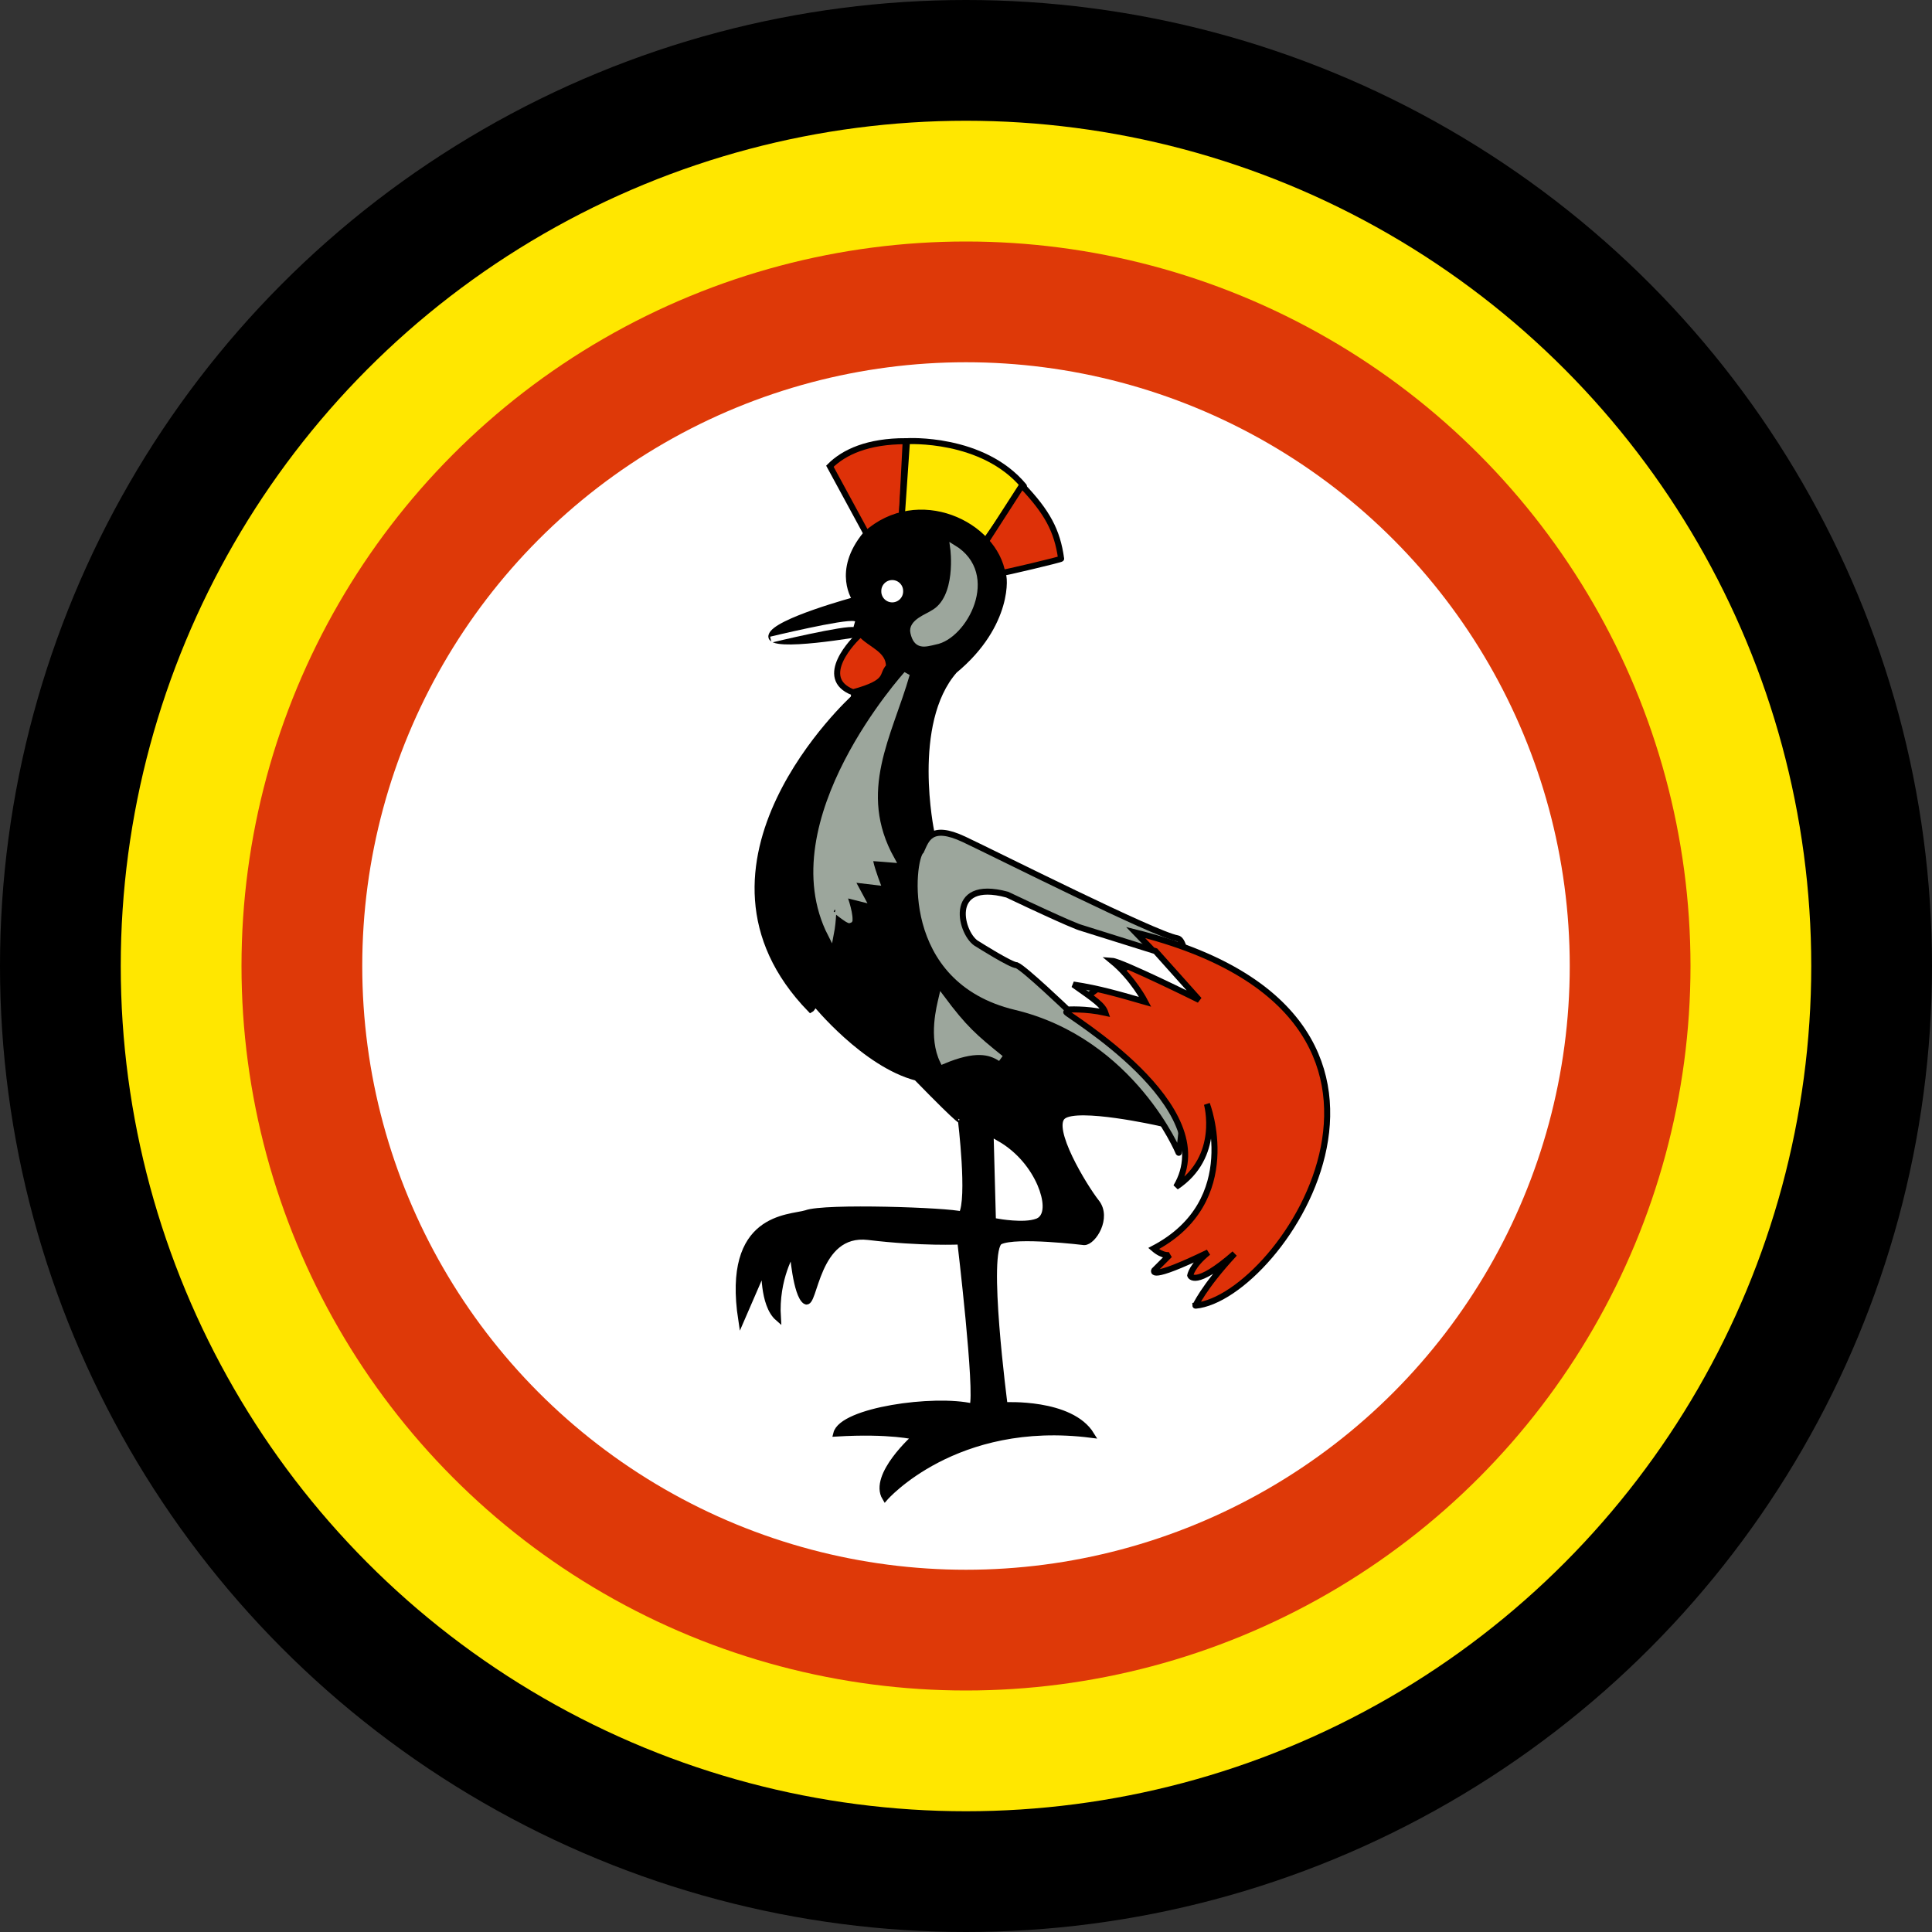 <?xml version="1.0" standalone="no"?>
<svg height="320" width="320" version="1.1" xmlns="http://www.w3.org/2000/svg">
  <rect width="100%" height="100%" fill="#333333" stroke="none"/>
  <g transform="translate(160,160)">
    <circle r="160" fill="#000"/>
    <circle r="140" fill="#ffe700"/>
    <circle r="120" fill="#de3908"/>
    <circle r="100" fill="#fff"/>
    <path d="M -16.480,-71.609 L -22.544,-82.780 C -20.204,-85.120 -16.267,-86.929 -9.990,-86.929 C -9.990,-86.503 -10.629,-74.694 -10.629,-74.694 L -16.480,-71.609 z" fill="#de3108" stroke="#000" />
    <path d="M -10.629,-74.588 L -9.778,-86.929 C -9.778,-86.929 2.776,-87.673 9.584,-79.482 C 9.691,-79.588 2.882,-69.908 2.882,-69.908 L -10.629,-74.588 z" fill="#ffe700" stroke="#000" />
    <path d="M 3.095,-70.014 L 9.265,-79.588 C 13.414,-75.226 15.116,-72.141 15.754,-67.460 C 15.861,-67.354 5.967,-65.014 5.967,-65.120 C 5.967,-65.227 3.202,-69.908 3.095,-70.014 z" fill="#de3108" stroke="#000" />
    <path d="M -13.395,88.073 C -13.395,88.073 -1.799,74.775 20.755,77.648 C 17.350,72.115 6.393,72.754 6.393,72.754 C 6.393,72.754 2.989,46.903 5.648,45.626 C 8.307,44.349 19.584,45.732 19.584,45.732 C 21.073,45.732 23.627,41.690 21.606,39.137 C 19.584,36.583 13.627,26.796 16.073,24.881 C 18.521,22.966 31.818,25.945 31.818,25.945 L -5.735,-22.141 C -5.735,-22.141 -9.565,-40.226 -1.905,-48.950 C 7.351,-56.609 6.393,-64.907 6.074,-64.801 C 4.797,-73.205 -7.969,-79.270 -16.586,-71.503 C -21.693,-65.333 -18.289,-60.652 -18.289,-60.652 C -18.289,-60.652 -31.693,-57.035 -32.225,-54.695 C -32.757,-52.354 -17.118,-55.120 -17.118,-55.120 L -18.608,-44.375 C -18.608,-44.375 -49.034,-16.716 -25.735,7.221 C -25.523,7.115 -24.991,6.157 -24.991,6.157 C -24.991,6.157 -16.799,16.264 -8.182,18.498 C -0.097,26.796 -0.841,25.519 -0.841,25.519 C -0.841,25.519 0.754,38.605 -0.735,41.158 C -2.756,40.519 -23.395,39.775 -26.480,40.945 C -29.246,41.796 -39.884,41.264 -37.225,58.605 C -35.204,53.924 -33.395,49.775 -33.395,49.775 C -33.395,49.775 -33.714,56.051 -31.161,58.286 C -31.586,51.689 -28.714,47.222 -28.714,47.222 C -28.714,47.222 -28.182,54.456 -26.587,55.519 C -24.991,56.583 -24.991,43.817 -16.160,44.881 C -7.331,45.945 -0.948,45.626 -0.948,45.626 C -0.948,45.626 2.031,70.626 1.073,72.967 C -5.310,71.477 -20.522,73.605 -21.480,77.435 C -12.544,76.903 -8.394,77.966 -8.394,77.966 C -8.394,77.966 -15.628,84.350 -13.395,88.073 z" fill="#000" stroke="#000" />
    <path d="M -9.809,-48.340 C -9.809,-48.340 -31.948,-23.937 -22.396,-5.264 C -21.888,-7.868 -22.110,-9.504 -21.790,-9.398 C -22.322,-9.717 -19.045,-7.151 -19.294,-7.651 C -19.224,-9.001 -20.292,-11.894 -20.292,-11.894 C -19.294,-11.645 -18.295,-11.394 -17.297,-11.145 C -17.879,-12.227 -18.462,-13.308 -19.045,-14.390 C -17.630,-14.224 -16.216,-14.058 -14.801,-13.891 C -14.801,-13.891 -16.299,-17.885 -15.799,-17.885 C -15.300,-17.885 -12.305,-17.636 -12.305,-17.636 C -18.601,-28.935 -12.661,-38.318 -9.809,-48.340 z" fill="#9ca69c" stroke="#9ca69c" />
    <path d="M -2.118,-69.269 C -2.118,-69.269 -0.948,-60.865 -5.522,-58.418 C -6.267,-57.886 -9.139,-56.928 -8.714,-55.226 C -8.182,-52.886 -6.906,-53.311 -5.097,-53.737 C -0.310,-54.588 5.222,-64.801 -2.118,-69.269 z" fill="#9ca69c" stroke="#9ca69c" />
    <path d="M 382.307 153.44 A 2.227 2.227 0 1 1 377.854,153.44 A 2.227 2.227 0 1 1 382.307 153.44 z" fill="#fff" transform="matrix(0.812,0,0,0.812,-320.845,-186.669)"/>
    <path d="M -17.437,-55.014 C -18.608,-54.056 -24.778,-47.673 -18.714,-45.333 C -12.437,-47.035 -14.140,-48.205 -12.756,-49.588 C -12.721,-52.460 -15.877,-53.205 -17.437,-55.014 z " fill="#de3108" stroke="#000" />
    <path d="M -4.033,5.307 C -4.353,6.690 -5.735,11.796 -3.821,15.732 C 1.499,13.498 3.946,14.136 5.754,15.306 C 1.393,11.796 -0.309,10.306 -4.033,5.307 z " fill="#9ca69c" stroke="#9ca69c" />
    <path d="M 5.116,29.455 L 5.435,41.370 C 5.435,41.370 9.584,42.115 11.499,41.370 C 13.414,40.625 11.392,33.072 5.116,29.455 z" fill="#fff" stroke="#fff" />
    <path d="M 35.223,30.945 C 35.223,30.945 27.563,12.434 7.988,7.753 C -11.587,3.072 -9.034,-17.779 -7.438,-19.056 C -6.586,-20.865 -5.948,-23.630 -0.310,-20.970 C 5.329,-18.311 31.286,-5.226 35.010,-4.588 C 38.733,-3.949 35.542,31.371 35.223,30.945 z" fill="#9ca69c" stroke="#000" />
    <path d="M 16.606,7.647 C 16.286,7.859 42.776,23.284 34.797,36.583 C 42.351,31.583 39.904,22.860 39.904,22.860 C 39.904,22.860 46.074,38.924 31.074,46.796 C 32.670,48.180 33.734,47.860 33.734,47.860 L 31.180,50.413 C 31.180,50.413 30.010,52.328 40.117,47.434 C 37.350,49.668 37.138,51.264 37.138,51.264 C 37.138,51.264 37.882,53.392 44.478,47.647 C 39.159,53.392 37.988,56.370 37.988,56.264 C 52.350,54.987 83.627,8.285 28.095,-5.545 C 31.074,-2.460 30.648,-2.885 30.648,-2.885 L 16.606,7.647 z" fill="#de3108" stroke="#000" />
    <path d="M 17.776,3.072 C 21.393,5.625 22.669,6.476 23.095,7.753 C 19.797,7.009 16.818,7.221 16.818,7.221 C 16.818,7.221 9.691,0.413 8.414,-0.119 C 7.456,-0.119 1.925,-3.630 1.925,-3.630 C -0.841,-5.013 -3.394,-14.587 6.819,-11.822 C 17.350,-6.822 18.839,-6.396 18.839,-6.396 C 23.024,-5.084 27.208,-3.771 31.393,-2.460 C 33.804,0.236 36.215,2.931 38.627,5.626 C 38.627,5.626 25.755,-0.758 24.159,-0.864 C 27.669,2.008 29.691,5.944 29.691,5.944 C 25.613,4.774 22.067,3.710 17.776,3.072 z" fill="#fff" stroke="#000" />
    <path d="M -32.331,-54.056 C -32.331,-54.056 -19.990,-57.035 -18.501,-56.609" stroke="#fff" />
  </g>
</svg>
